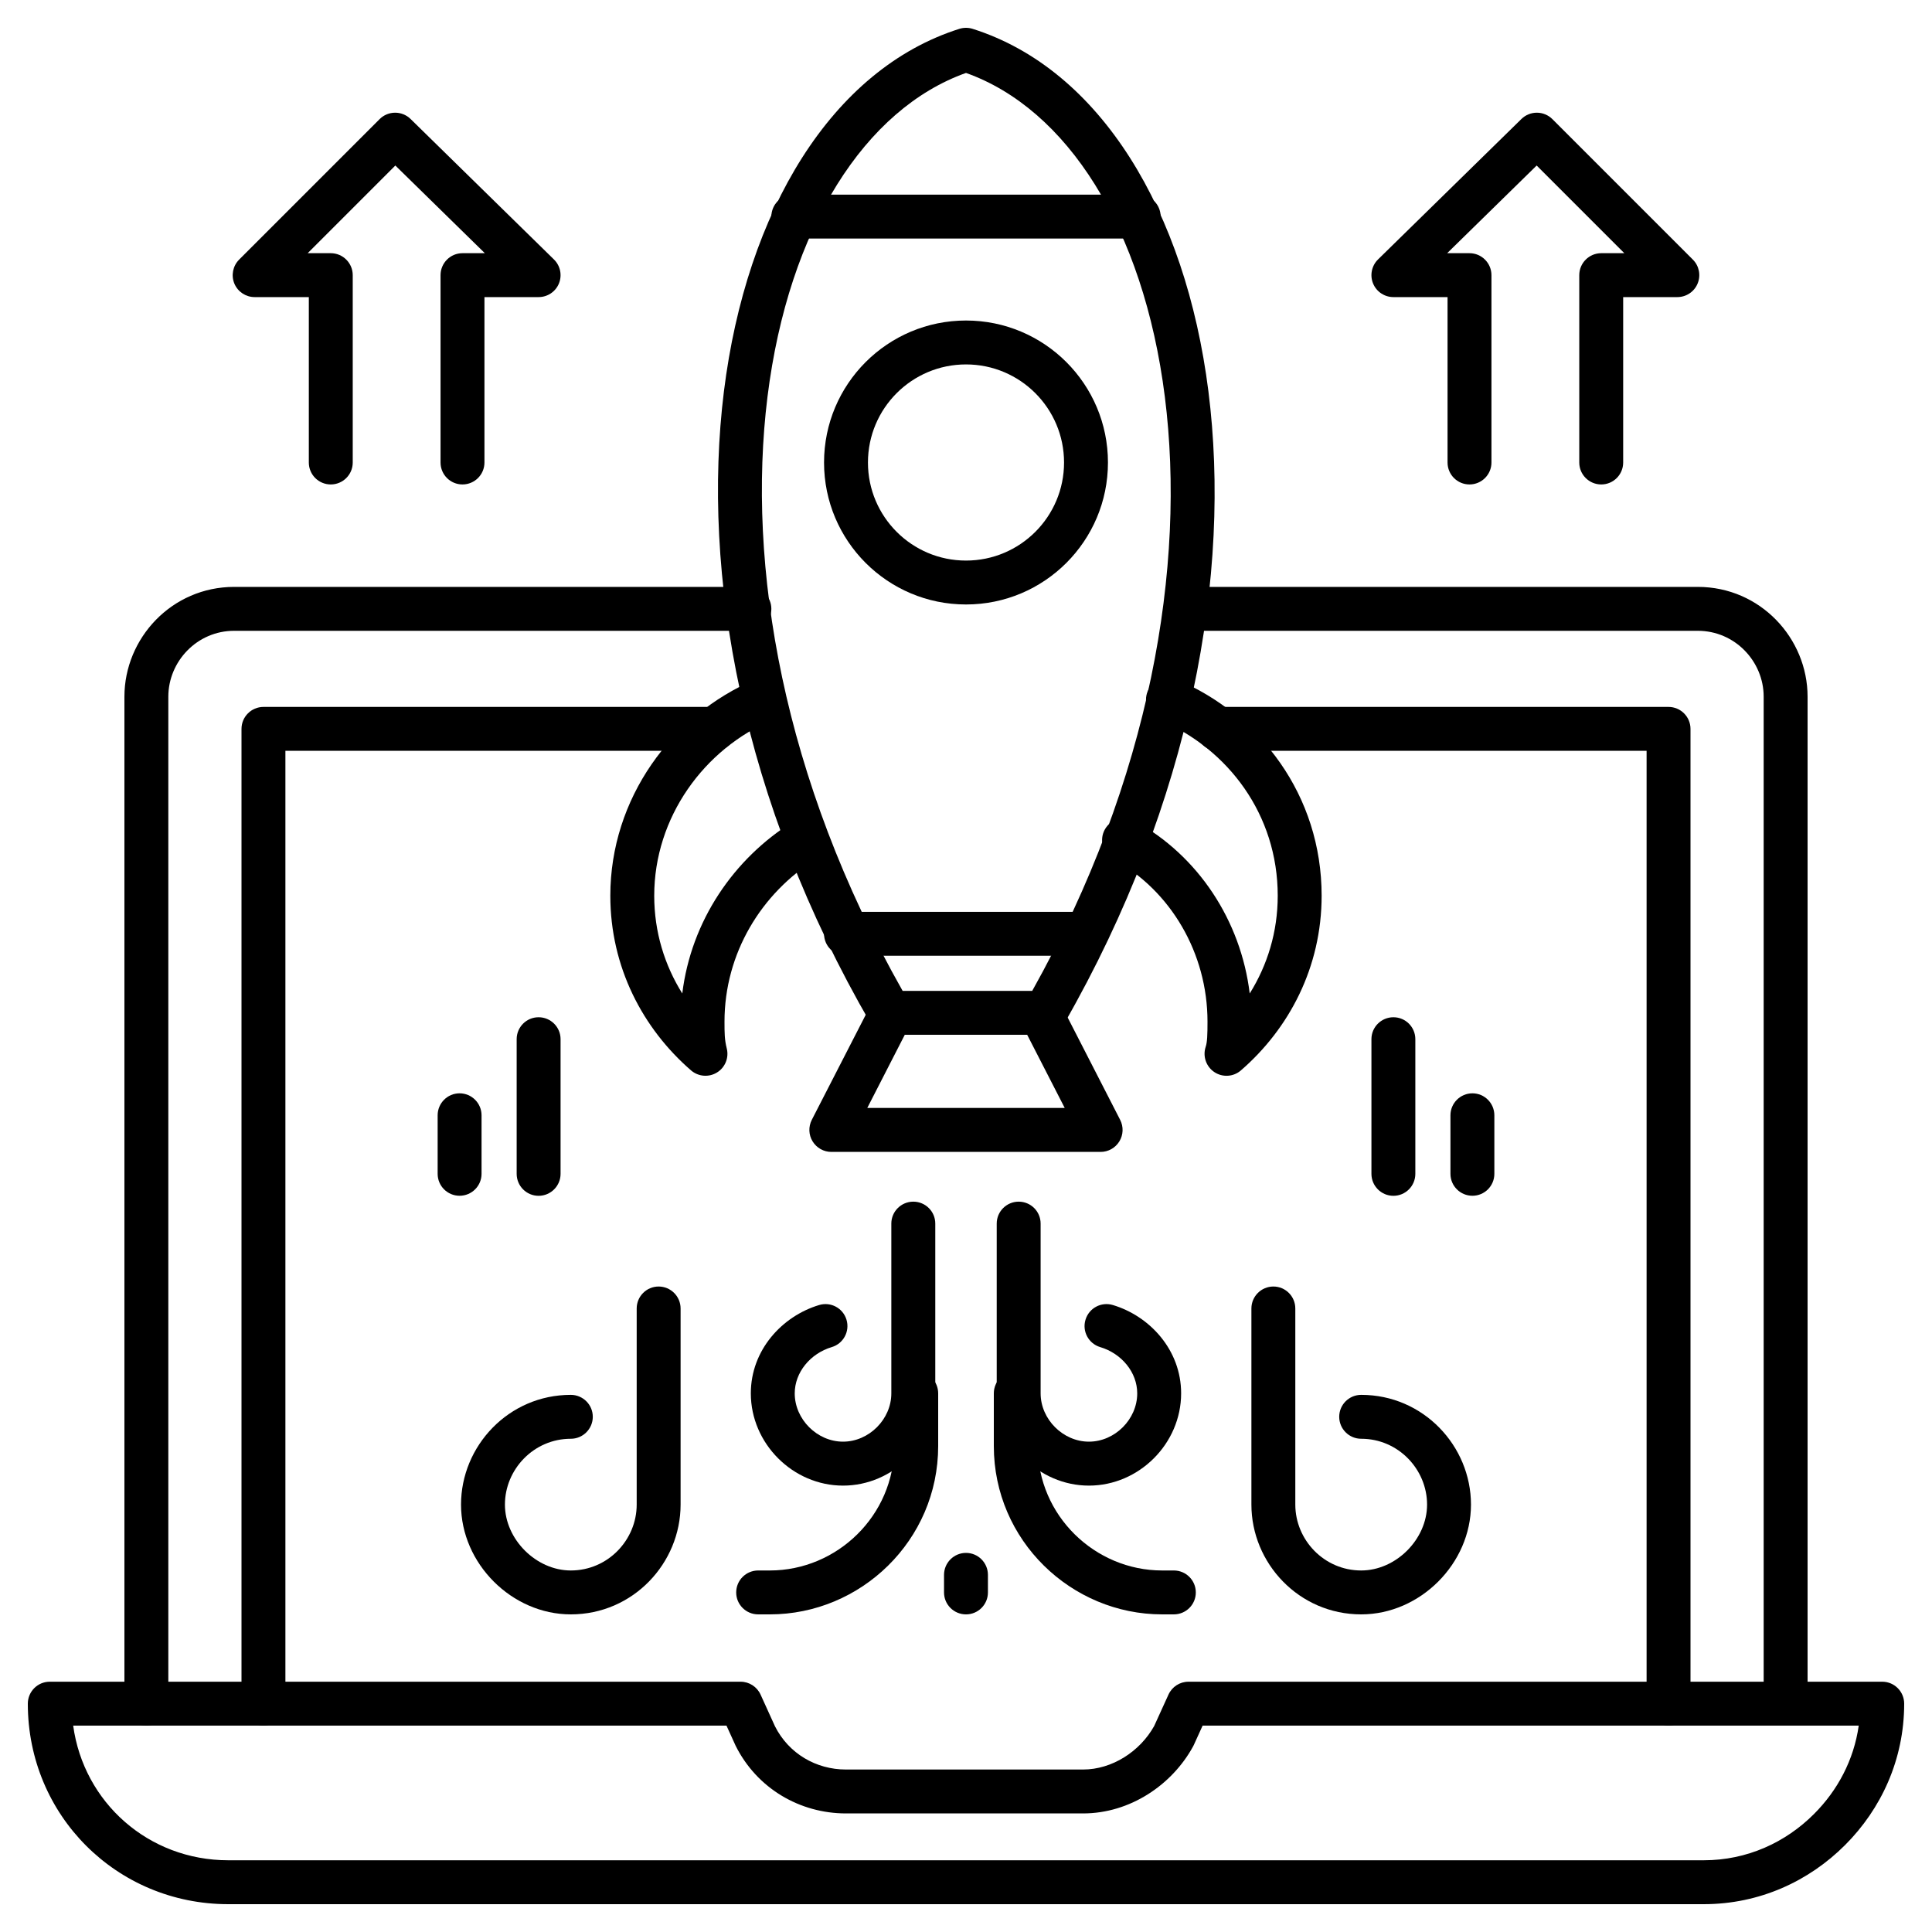 <svg width="40" height="40" viewBox="0 0 40 40" fill="none" xmlns="http://www.w3.org/2000/svg">
<g clip-path="url(#clip0_1165_12732)">
<path fill-rule="evenodd" clip-rule="evenodd" d="M31.5 2.463C31.678 2.289 31.963 2.29 32.14 2.466L35.049 5.375C35.179 5.505 35.218 5.701 35.147 5.871C35.077 6.041 34.911 6.151 34.727 6.151H33.606V9.576C33.606 9.827 33.403 10.03 33.152 10.03C32.901 10.03 32.697 9.827 32.697 9.576V5.697C32.697 5.446 32.901 5.242 33.152 5.242H33.63L31.815 3.427L29.962 5.242H30.424C30.675 5.242 30.879 5.446 30.879 5.697V9.576C30.879 9.827 30.675 10.03 30.424 10.03C30.173 10.03 29.97 9.827 29.97 9.576V6.151H28.849C28.664 6.151 28.498 6.04 28.428 5.869C28.358 5.698 28.399 5.501 28.53 5.372L31.5 2.463Z" fill="black"/>
<path fill-rule="evenodd" clip-rule="evenodd" d="M7.86 2.466C8.036 2.29 8.322 2.289 8.5 2.463L11.469 5.372C11.601 5.501 11.642 5.698 11.572 5.869C11.502 6.04 11.336 6.151 11.151 6.151H10.03V9.576C10.03 9.827 9.826 10.03 9.575 10.03C9.324 10.03 9.121 9.827 9.121 9.576V5.697C9.121 5.446 9.324 5.242 9.575 5.242H10.038L8.185 3.427L6.37 5.242H6.848C7.099 5.242 7.303 5.446 7.303 5.697V9.576C7.303 9.827 7.099 10.03 6.848 10.03C6.597 10.03 6.394 9.827 6.394 9.576V6.151H5.272C5.089 6.151 4.923 6.041 4.852 5.871C4.782 5.701 4.821 5.505 4.951 5.375L7.86 2.466Z" fill="black"/>
<path fill-rule="evenodd" clip-rule="evenodd" d="M4.848 13.06C4.079 13.06 3.485 13.695 3.485 14.424V35.273C3.485 35.524 3.281 35.727 3.03 35.727C2.779 35.727 2.576 35.524 2.576 35.273V14.424C2.576 13.213 3.557 12.151 4.848 12.151H15.515C15.766 12.151 15.97 12.355 15.97 12.606C15.97 12.857 15.766 13.06 15.515 13.06H4.848Z" fill="black"/>
<path fill-rule="evenodd" clip-rule="evenodd" d="M24.091 12.606C24.091 12.355 24.294 12.151 24.545 12.151H35.151C36.443 12.151 37.424 13.213 37.424 14.424V35.212C37.424 35.463 37.221 35.666 36.97 35.666C36.719 35.666 36.515 35.463 36.515 35.212V14.424C36.515 13.695 35.921 13.06 35.151 13.06H24.545C24.294 13.06 24.091 12.857 24.091 12.606Z" fill="black"/>
<path fill-rule="evenodd" clip-rule="evenodd" d="M24.757 15.091C24.757 14.84 24.961 14.636 25.212 14.636H34.545C34.796 14.636 35 14.84 35 15.091V35.273C35 35.524 34.796 35.727 34.545 35.727C34.294 35.727 34.091 35.524 34.091 35.273V15.545H25.212C24.961 15.545 24.757 15.342 24.757 15.091Z" fill="black"/>
<path fill-rule="evenodd" clip-rule="evenodd" d="M5 15.091C5 14.84 5.204 14.636 5.455 14.636H14.788C15.039 14.636 15.242 14.84 15.242 15.091C15.242 15.342 15.039 15.545 14.788 15.545H5.909V35.273C5.909 35.524 5.706 35.727 5.455 35.727C5.204 35.727 5 35.524 5 35.273V15.091Z" fill="black"/>
<path fill-rule="evenodd" clip-rule="evenodd" d="M0.576 35.273C0.576 35.022 0.779 34.818 1.03 34.818H15.333C15.511 34.818 15.673 34.922 15.747 35.085L16.046 35.743C16.331 36.306 16.895 36.636 17.515 36.636H22.424C23.023 36.636 23.601 36.264 23.896 35.735L24.192 35.085C24.266 34.922 24.428 34.818 24.606 34.818H38.97C39.221 34.818 39.424 35.022 39.424 35.273C39.424 36.433 38.945 37.455 38.2 38.2C37.455 38.945 36.433 39.424 35.273 39.424H4.727C2.416 39.424 0.576 37.584 0.576 35.273ZM1.515 35.727C1.732 37.316 3.072 38.515 4.727 38.515H35.273C36.173 38.515 36.969 38.145 37.557 37.557C38.044 37.07 38.382 36.441 38.483 35.727H24.899L24.717 36.127C24.712 36.138 24.707 36.147 24.702 36.157C24.267 36.954 23.396 37.545 22.424 37.545H17.515C16.562 37.545 15.673 37.03 15.23 36.143C15.227 36.138 15.225 36.133 15.223 36.127L15.041 35.727H1.515Z" fill="black"/>
<path fill-rule="evenodd" clip-rule="evenodd" d="M19.863 0.597C19.952 0.569 20.048 0.569 20.137 0.597C22.778 1.433 24.547 4.366 25.019 8.102C25.495 11.867 24.682 16.572 22.031 21.196C21.95 21.337 21.799 21.424 21.636 21.424H18.424C18.262 21.424 18.112 21.338 18.031 21.198C15.349 16.574 14.521 11.869 14.988 8.103C15.452 4.367 17.221 1.433 19.863 0.597ZM18.688 20.515C16.201 16.122 15.457 11.707 15.89 8.215C16.326 4.71 17.92 2.25 20 1.51C22.08 2.25 23.674 4.71 24.117 8.216C24.558 11.709 23.829 16.123 21.371 20.515H18.688Z" fill="black"/>
<path fill-rule="evenodd" clip-rule="evenodd" d="M17.061 19.333C17.061 19.082 17.264 18.879 17.515 18.879H22.485C22.736 18.879 22.939 19.082 22.939 19.333C22.939 19.584 22.736 19.788 22.485 19.788H17.515C17.264 19.788 17.061 19.584 17.061 19.333Z" fill="black"/>
<path fill-rule="evenodd" clip-rule="evenodd" d="M18.631 20.626C18.855 20.74 18.943 21.014 18.828 21.238L17.956 22.939H22.044L21.171 21.238C21.056 21.014 21.145 20.74 21.368 20.626C21.591 20.511 21.865 20.599 21.98 20.823L23.192 23.186C23.264 23.328 23.258 23.496 23.175 23.631C23.093 23.766 22.946 23.849 22.788 23.849H17.212C17.053 23.849 16.907 23.766 16.824 23.631C16.741 23.496 16.735 23.328 16.807 23.186L18.02 20.823C18.134 20.599 18.408 20.511 18.631 20.626Z" fill="black"/>
<path fill-rule="evenodd" clip-rule="evenodd" d="M20 7.545C18.879 7.545 17.97 8.454 17.97 9.576C17.97 10.697 18.879 11.606 20 11.606C21.121 11.606 22.03 10.697 22.03 9.576C22.03 8.454 21.121 7.545 20 7.545ZM17.061 9.576C17.061 7.952 18.377 6.636 20 6.636C21.623 6.636 22.939 7.952 22.939 9.576C22.939 11.199 21.623 12.515 20 12.515C18.377 12.515 17.061 11.199 17.061 9.576Z" fill="black"/>
<path fill-rule="evenodd" clip-rule="evenodd" d="M23.763 14.308C23.861 14.076 24.128 13.968 24.359 14.066C26.087 14.797 27.363 16.468 27.363 18.545C27.363 20.023 26.691 21.296 25.691 22.162C25.537 22.296 25.311 22.31 25.141 22.196C24.971 22.082 24.898 21.869 24.962 21.674C24.995 21.578 25 21.42 25 21.151C25 19.735 24.237 18.437 23.055 17.793C22.834 17.673 22.753 17.396 22.873 17.176C22.994 16.956 23.27 16.875 23.49 16.995C24.807 17.713 25.691 19.062 25.874 20.569C26.239 19.985 26.454 19.297 26.454 18.545C26.454 16.865 25.427 15.505 24.005 14.903C23.773 14.806 23.665 14.539 23.763 14.308Z" fill="black"/>
<path fill-rule="evenodd" clip-rule="evenodd" d="M16.237 14.308C16.334 14.539 16.226 14.806 15.995 14.903C14.576 15.504 13.545 16.922 13.545 18.545C13.545 19.297 13.761 19.985 14.126 20.569C14.309 19.07 15.188 17.775 16.427 17.007C16.641 16.875 16.921 16.941 17.053 17.154C17.185 17.368 17.119 17.648 16.906 17.78C15.758 18.491 15 19.743 15 21.151C15 21.394 15.001 21.525 15.047 21.708C15.095 21.9 15.013 22.102 14.844 22.205C14.675 22.309 14.458 22.291 14.308 22.162C13.309 21.296 12.636 20.023 12.636 18.545C12.636 16.532 13.909 14.799 15.641 14.066C15.872 13.968 16.139 14.076 16.237 14.308Z" fill="black"/>
<path fill-rule="evenodd" clip-rule="evenodd" d="M15.97 4.485C15.97 4.234 16.173 4.03 16.424 4.03H23.576C23.827 4.03 24.03 4.234 24.03 4.485C24.03 4.736 23.827 4.939 23.576 4.939H16.424C16.173 4.939 15.97 4.736 15.97 4.485Z" fill="black"/>
<path fill-rule="evenodd" clip-rule="evenodd" d="M26.364 26.636C26.615 26.636 26.818 26.84 26.818 27.091V31.151C26.818 31.88 27.412 32.515 28.182 32.515C28.901 32.515 29.546 31.87 29.546 31.151C29.546 30.423 28.951 29.788 28.182 29.788C27.931 29.788 27.727 29.584 27.727 29.333C27.727 29.082 27.931 28.879 28.182 28.879C29.473 28.879 30.455 29.941 30.455 31.151C30.455 32.372 29.403 33.424 28.182 33.424C26.891 33.424 25.909 32.362 25.909 31.151V27.091C25.909 26.84 26.113 26.636 26.364 26.636Z" fill="black"/>
<path fill-rule="evenodd" clip-rule="evenodd" d="M13.636 26.636C13.887 26.636 14.091 26.84 14.091 27.091V31.151C14.091 32.362 13.109 33.424 11.818 33.424C10.597 33.424 9.545 32.372 9.545 31.151C9.545 29.941 10.527 28.879 11.818 28.879C12.069 28.879 12.273 29.082 12.273 29.333C12.273 29.584 12.069 29.788 11.818 29.788C11.049 29.788 10.454 30.423 10.454 31.151C10.454 31.87 11.1 32.515 11.818 32.515C12.588 32.515 13.182 31.88 13.182 31.151V27.091C13.182 26.84 13.385 26.636 13.636 26.636Z" fill="black"/>
<path fill-rule="evenodd" clip-rule="evenodd" d="M21.091 24.879C21.342 24.879 21.545 25.082 21.545 25.333V28.848C21.545 29.385 22.009 29.848 22.545 29.848C23.082 29.848 23.545 29.385 23.545 28.848C23.545 28.414 23.224 28.023 22.778 27.89C22.538 27.818 22.401 27.564 22.474 27.324C22.546 27.083 22.799 26.947 23.04 27.019C23.806 27.249 24.454 27.95 24.454 28.848C24.454 29.887 23.584 30.758 22.545 30.758C21.506 30.758 20.636 29.887 20.636 28.848V25.333C20.636 25.082 20.84 24.879 21.091 24.879Z" fill="black"/>
<path fill-rule="evenodd" clip-rule="evenodd" d="M18.909 24.879C19.16 24.879 19.364 25.082 19.364 25.333V28.848C19.364 29.887 18.493 30.758 17.454 30.758C16.416 30.758 15.545 29.887 15.545 28.848C15.545 27.95 16.194 27.249 16.96 27.019C17.201 26.947 17.454 27.083 17.526 27.324C17.598 27.564 17.462 27.818 17.221 27.89C16.776 28.023 16.454 28.414 16.454 28.848C16.454 29.385 16.918 29.848 17.454 29.848C17.991 29.848 18.454 29.385 18.454 28.848V25.333C18.454 25.082 18.658 24.879 18.909 24.879Z" fill="black"/>
<path fill-rule="evenodd" clip-rule="evenodd" d="M18.97 28.394C19.221 28.394 19.424 28.597 19.424 28.848V29.939C19.424 31.893 17.821 33.424 15.939 33.424H15.697C15.446 33.424 15.242 33.221 15.242 32.97C15.242 32.718 15.446 32.515 15.697 32.515H15.939C17.33 32.515 18.515 31.379 18.515 29.939V28.848C18.515 28.597 18.718 28.394 18.97 28.394Z" fill="black"/>
<path fill-rule="evenodd" clip-rule="evenodd" d="M21.03 28.394C21.281 28.394 21.485 28.597 21.485 28.848V29.939C21.485 31.379 22.669 32.515 24.061 32.515H24.303C24.554 32.515 24.758 32.718 24.758 32.97C24.758 33.221 24.554 33.424 24.303 33.424H24.061C22.179 33.424 20.576 31.893 20.576 29.939V28.848C20.576 28.597 20.779 28.394 21.03 28.394Z" fill="black"/>
<path fill-rule="evenodd" clip-rule="evenodd" d="M20 32.151C20.251 32.151 20.454 32.355 20.454 32.606V32.97C20.454 33.221 20.251 33.424 20 33.424C19.749 33.424 19.545 33.221 19.545 32.97V32.606C19.545 32.355 19.749 32.151 20 32.151Z" fill="black"/>
<path fill-rule="evenodd" clip-rule="evenodd" d="M28.849 21.061C29.1 21.061 29.303 21.264 29.303 21.515V24.303C29.303 24.554 29.1 24.758 28.849 24.758C28.598 24.758 28.394 24.554 28.394 24.303V21.515C28.394 21.264 28.598 21.061 28.849 21.061Z" fill="black"/>
<path fill-rule="evenodd" clip-rule="evenodd" d="M30.485 22.636C30.736 22.636 30.939 22.84 30.939 23.091V24.303C30.939 24.554 30.736 24.757 30.485 24.757C30.234 24.757 30.03 24.554 30.03 24.303V23.091C30.03 22.84 30.234 22.636 30.485 22.636Z" fill="black"/>
<path fill-rule="evenodd" clip-rule="evenodd" d="M11.151 21.061C11.402 21.061 11.606 21.264 11.606 21.515V24.303C11.606 24.554 11.402 24.758 11.151 24.758C10.9 24.758 10.697 24.554 10.697 24.303V21.515C10.697 21.264 10.9 21.061 11.151 21.061Z" fill="black"/>
<path fill-rule="evenodd" clip-rule="evenodd" d="M9.515 22.636C9.766 22.636 9.97 22.84 9.97 23.091V24.303C9.97 24.554 9.766 24.757 9.515 24.757C9.264 24.757 9.061 24.554 9.061 24.303V23.091C9.061 22.84 9.264 22.636 9.515 22.636Z" fill="black"/>
</g>
<defs>
<clipPath id="clip0_1165_12732">
<rect width="40" height="40" fill="white"/>
</clipPath>
</defs>
</svg>
